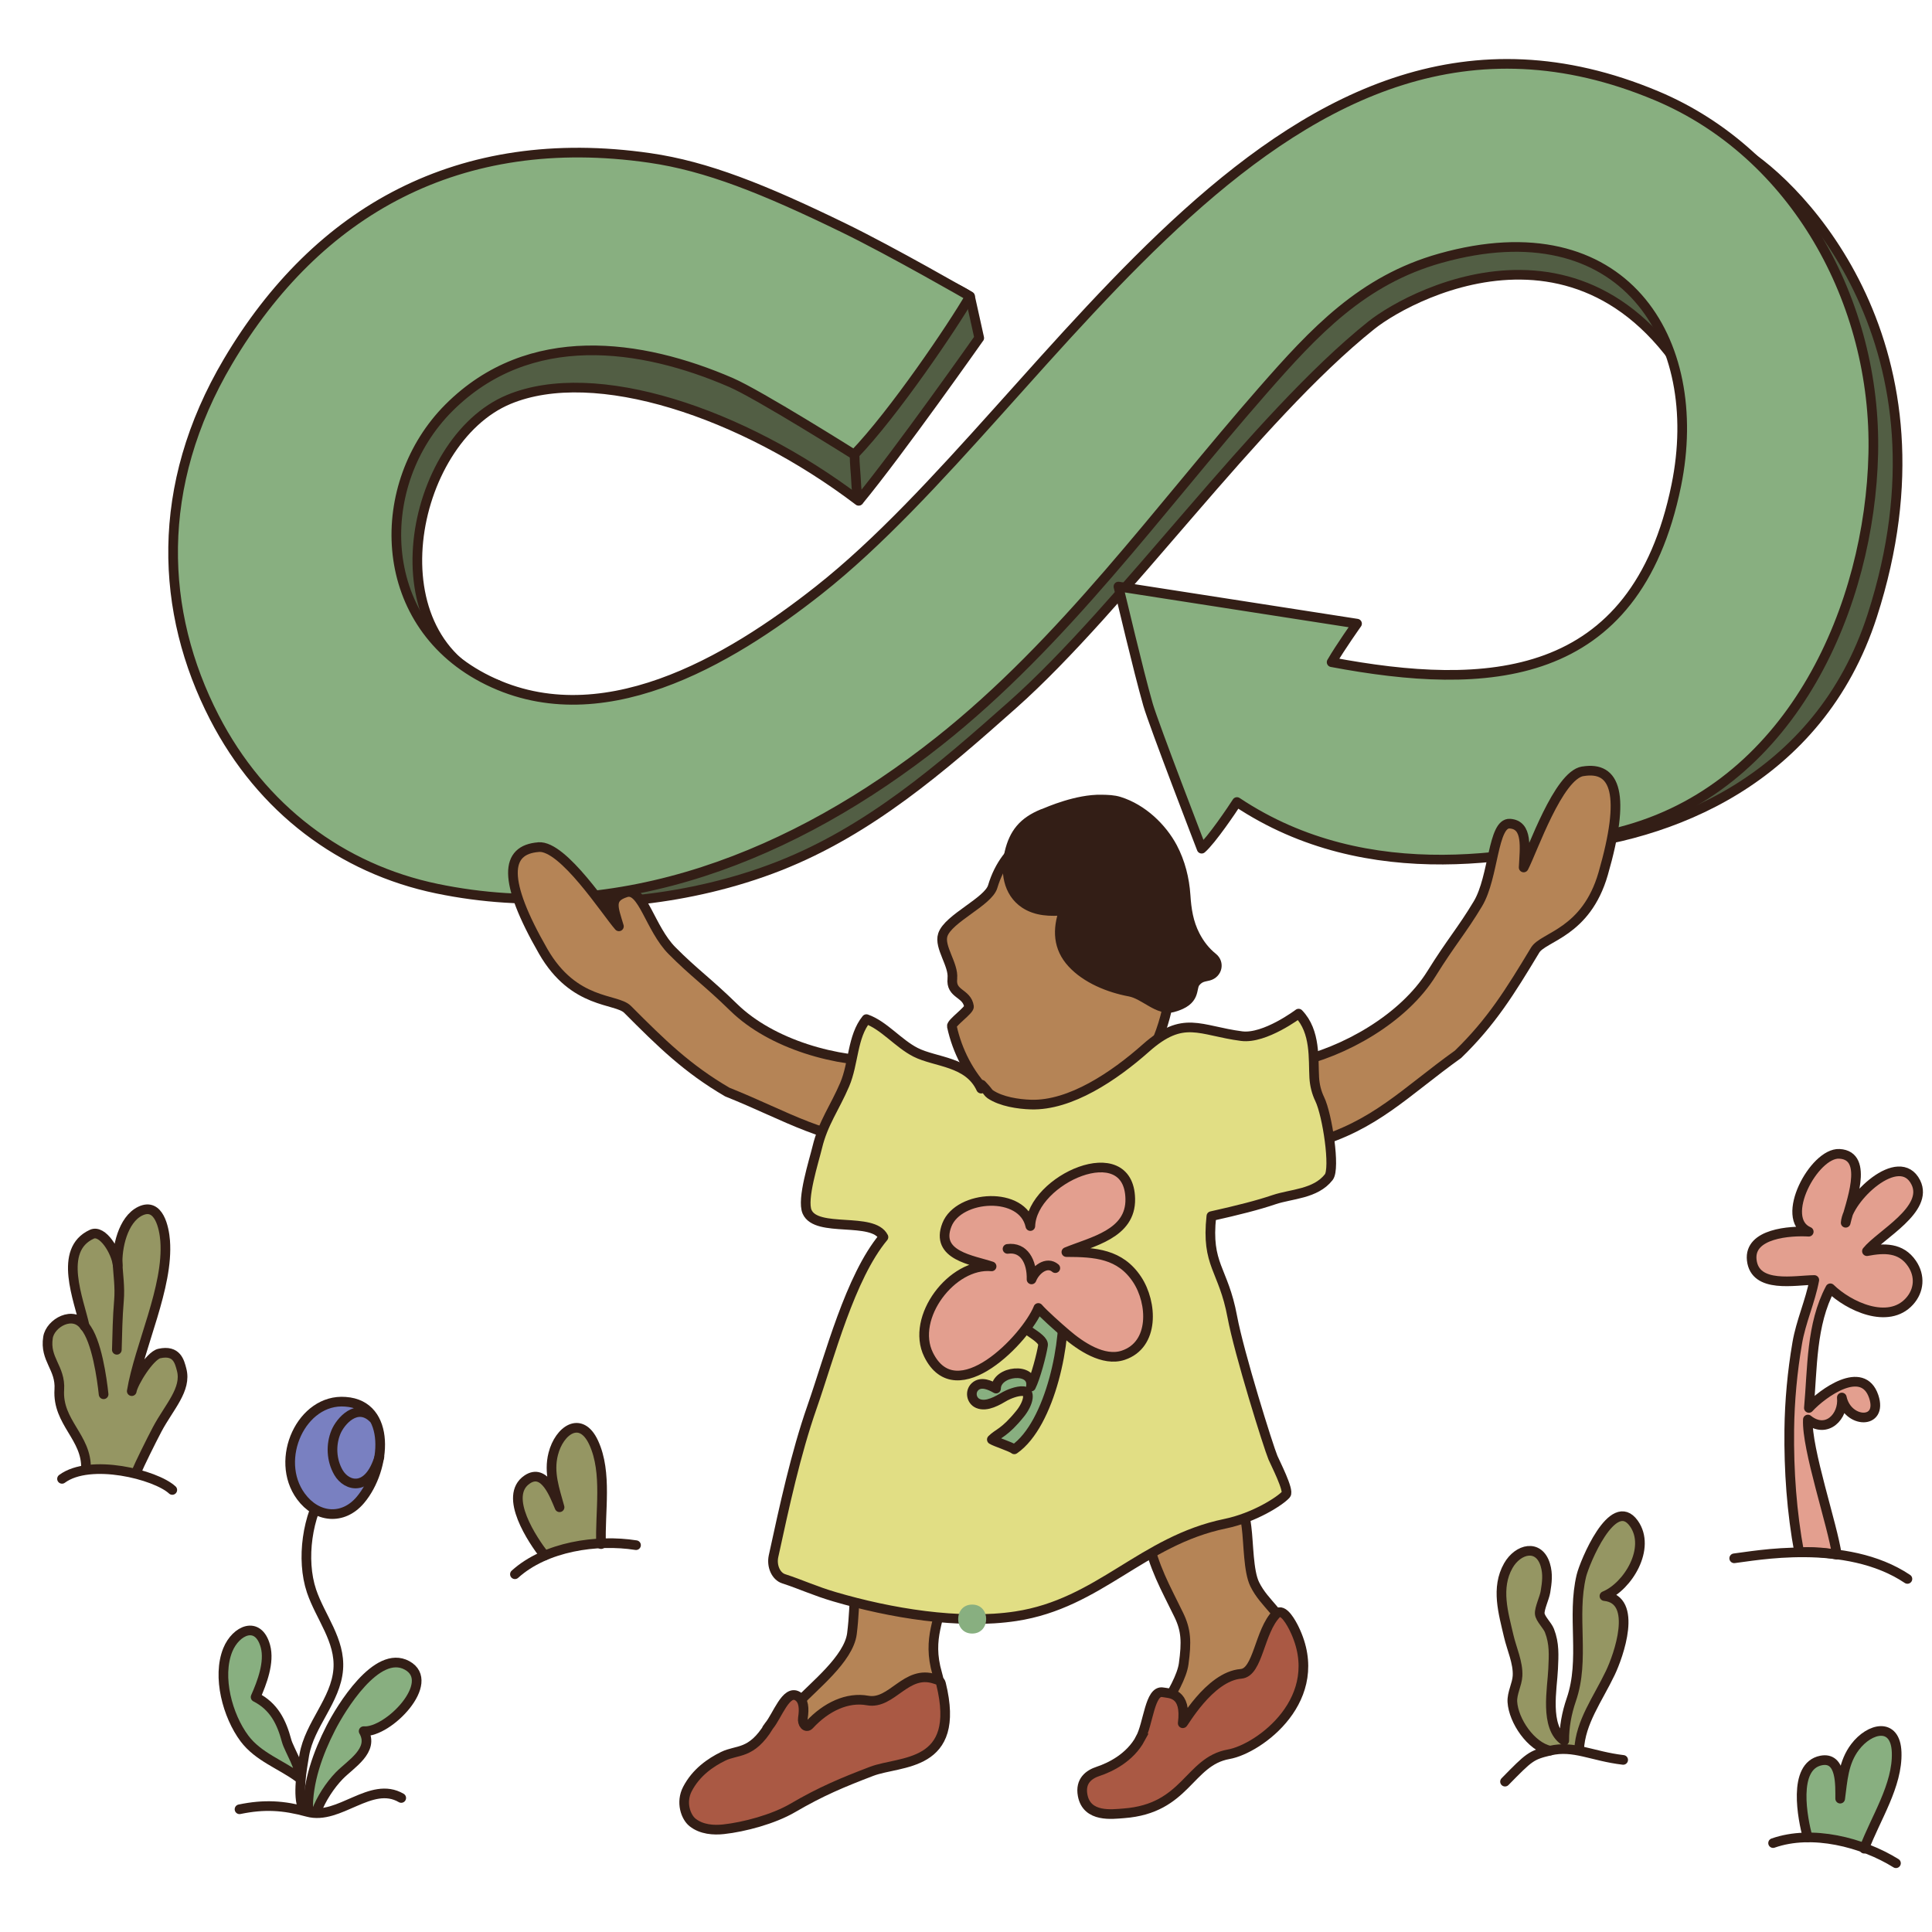 <svg viewBox="0 0 400 400" height="400" width="400" xmlns="http://www.w3.org/2000/svg" data-name="Layer 1" id="Layer_1">
  <defs>
    <style>
      .cls-1 {
        fill: #7980c1;
      }

      .cls-1, .cls-2, .cls-3, .cls-4, .cls-5, .cls-6, .cls-7, .cls-8, .cls-9, .cls-10, .cls-11 {
        stroke: #331e16;
        stroke-width: 2px;
      }

      .cls-1, .cls-2, .cls-4, .cls-5, .cls-6, .cls-7, .cls-8, .cls-10, .cls-11 {
        stroke-linecap: round;
        stroke-linejoin: round;
      }

      .cls-2, .cls-12 {
        fill: #88af80;
      }

      .cls-3 {
        fill: #aa5944;
      }

      .cls-3, .cls-9 {
        stroke-miterlimit: 10;
      }

      .cls-4 {
        fill: none;
      }

      .cls-5 {
        fill: #525e44;
      }

      .cls-6 {
        fill: #e39f8f;
      }

      .cls-12 {
        stroke-width: 0px;
      }

      .cls-7 {
        fill: #331e16;
      }

      .cls-8, .cls-9 {
        fill: #b58456;
      }

      .cls-10 {
        fill: #e1de84;
      }

      .cls-11 {
        fill: #959663;
      }
    </style>
  </defs>
  <g id="Infinity">
    <g>
      <path d="M360.51,31.23c12.28,7.31,45.04,40.65,27.12,96.22-11.02,34.18-42.22,45.95-65.91,47.92,0,0,9.48-10.09,22.99-16.61,11.85-5.72,18.57-14.54,22.64-26.71,3.75-11.22,7.87-22.54,10.91-33.96,3.19-11.98,7.51-27.08,1.29-38.7-5.73-10.7-11.26-18.5-19.03-28.16Z" class="cls-5"></path>
      <path d="M202.73,69.98s-16.67,23.69-24.95,33.71c-24.18-18.36-54.62-28.4-72.44-20.99-20.62,8.57-28.6,50.02-2.19,59.15-12.77.71-25.01-12.21-25.88-14.84-7.63-22.88-7.34-36.8,14.4-53.35,22.97-17.49,87.76-26.12,109.16-12.3l1.91,8.62Z" class="cls-5"></path>
      <path d="M110.83,186.23c11.29,1.65,31.6.51,50.56-6.96,18.62-7.34,33.41-20.16,48.3-33.39,22.99-20.43,50.09-59.23,74.21-78.52,8.78-7.02,50.01-28.51,71.5,22.81,9.21-14.47-17.99-103.53-116.48.68-18.93,20.03-38.79,39.24-60.99,55.74-12.08,8.98-25.54,15.91-38.93,22.67-7.88,3.98-22.83,9.8-28.17,16.98Z" class="cls-5"></path>
      <path d="M176.85,94.11c8.19-8.48,20.5-26.7,23.98-32.76,0,0-16.15-9.31-26.17-14.18-16.54-8.05-28.35-12.77-40.14-14.47-39.48-5.71-68.91,11.05-87.3,42.11-15.34,25.91-14.04,51.98-2.85,73.7,9.77,18.98,26.37,31.39,46.12,35.48,37.85,7.83,74.25-7.03,103.91-30.51,25.91-20.52,45.45-47.96,66.97-72.53,10.76-12.29,20.64-22.94,36.85-27.49,37.87-10.64,54.98,16.89,48.84,47.01-8.44,41.37-39.51,42.62-71.36,36.63,1.78-3.09,5.26-7.98,5.26-7.98l-49.4-7.68c.57,2.21,4,17,6.12,24.43,1.17,4.09,11.11,29.84,11.11,29.84,2.05-1.77,6.4-8.23,7.31-9.66,27.16,18.1,59.64,11.78,80.89,5.74,34.53-9.82,50.14-46.69,50.85-77.82.73-31.55-16.36-62.18-44.88-74.15-77.38-32.46-123.99,63.36-173.42,102.36-18.51,14.61-45.59,30.84-69.6,18.13-22.37-11.85-22.63-40.23-7.02-55.86,16.67-16.69,39.88-13.29,58.42-5.26,5.79,2.51,25.5,14.92,25.5,14.92Z" class="cls-2"></path>
    </g>
    <path d="M176.93,94.11c0,1.97.26,4.06.33,5.85.06,1.22.17,2.52.55,3.65" class="cls-4"></path>
  </g>
  <g id="plants">
    <g>
      <path d="M374.26,380.42c-1.03-3.82-3.22-14.74,2.78-15.93,4.26-.84,3.93,5.22,3.95,7.9.51-3.78.65-7.48,3.07-10.68,3.04-4.03,8.4-5.22,8.62,1.08.24,6.87-4.42,13.75-6.72,19.96" class="cls-2"></path>
      <path d="M372.5,321.38c-1.54-8.3-2.15-16.85-2.05-25.39.07-5.95.64-12.03,1.64-17.88.76-4.5,2.71-8.66,3.54-13.1-3.9.02-12.29,1.84-12.95-4.13-.62-5.54,8.01-6.1,11.8-5.87-6.25-2.66,1.11-16.4,6.34-16.12,6.39.33,2.1,10.67,1.31,14.27.36-5.02,11.1-15.2,14.52-8.35,2.78,5.58-7.41,10.85-10.12,14.23,3.55-.68,7.04-.8,9.33,2.57,1.74,2.57,1.5,5.59-.53,7.83-4.39,4.85-12.59,1-16.38-2.71-4,7.52-3.69,16.53-4.44,24.77,2.82-3.07,11.14-9.11,13.42-2.37,1.99,5.91-5.46,5.6-6.6.21.42,3.92-3.15,7.66-7.03,4.56-.3,6.02,5.16,21.99,5.99,27.98,0,0-3.52-.77-7.79-.51Z" class="cls-6"></path>
      <path d="M367.1,381.59c8.07-2.84,18.47-.16,25.44,4.17" class="cls-4"></path>
      <path d="M359.05,322.63c3.95-.44,23.14-4.27,35.86,4.27" class="cls-4"></path>
      <path d="M320.92,362.45c-3.96-.84-7.56-6.2-7.8-10.08-.11-1.82.98-3.62,1.07-5.4.15-2.71-1.23-5.65-1.83-8.26-1.09-4.72-2.71-9.94-.08-14.56,2.01-3.53,6.33-4.57,7.66-.16.58,1.92.34,3.67.03,5.59-.19,1.2-1.27,3.44-1.18,4.52.09,1.05,1.58,2.4,2.01,3.51,1.05,2.71.88,5.09.76,7.89-.17,4.06-1.83,12.08,2.3,14.89-.01-2.89.48-5.63,1.46-8.49,2.88-8.34.05-17.21,2.09-25.67.64-2.65,6.51-16.92,10.86-10.82,3.62,5.08-1.22,13.04-6.09,15.04,7.07.72,2.91,12.39,1.21,15.93-2.6,5.44-6.18,10.16-6.45,15.88" class="cls-11"></path>
      <path d="M311.6,368.87c5.05-5.15,5.37-5.48,9.32-6.42,4.92-1.16,8.66,1.15,15.14,1.92" class="cls-4"></path>
    </g>
    <g>
      <path d="M112.76,322.07c-2.43-3.12-8.69-12.34-3.61-15.76,3.6-2.43,5.65,3.28,6.7,5.75-1-3.69-2.3-7.14-1.31-11.04,1.24-4.9,5.72-8.07,8.37-2.34,2.89,6.24,1.26,14.38,1.54,21.01" class="cls-11"></path>
      <path d="M106.61,325.93c6.34-5.74,16.97-7.3,25.07-6.02" class="cls-4"></path>
      <path d="M67.43,308.06c-3.82,5.66-5.13,14.81-2.93,21.35,1.83,5.41,5.99,10.21,5.53,16.2-.49,6.44-5.95,11.42-7.03,17.76-.5,2.95-1.47,8.45-.26,11.08" class="cls-4"></path>
      <path d="M71.52,290.22c-9.07-.73-14.85,11.93-9.22,19.59,3.28,4.47,8.69,5.01,12.3.75,5.46-6.44,6.47-19.69-3.08-20.34Z" class="cls-1"></path>
      <path d="M63.81,374.81c-.19-5.79,2.07-11.96,4.67-17.03,2.09-4.09,9.53-16.4,15.79-12.98,6.31,3.44-3.88,14-8.98,13.62,2.28,3.98-2.72,6.81-5.06,9.23-1.92,1.98-3.78,4.85-4.72,7.41-.64.21-1.04.01-1.7-.24Z" class="cls-2"></path>
      <path d="M61.82,368.01c-3.65-2.7-8.35-4.26-11.21-8.08-3.49-4.67-5.7-12.77-3.45-18.33,1.67-4.11,6.3-6.18,7.79-.77.91,3.33-.72,7.57-2.03,10.53,3.8,1.94,5.37,5.14,6.43,9.09.47,1.76,3.34,6.25,2.48,7.55Z" class="cls-2"></path>
      <path d="M49.59,374.59c5.12-1.06,9.08-.82,14.08.55,6.57,1.8,13.13-6.56,19.4-2.89" class="cls-4"></path>
      <path d="M77.23,293.58c-3.36-3.22-6.75.66-7.68,2.92-1.08,2.61-.95,5.8.52,8.35,1.72,2.98,6.29,4.09,8.48-3.22" class="cls-4"></path>
      <path d="M17.8,304.09c.22-6.53-5.96-9.57-5.52-16.4.29-4.51-3.07-6.22-2.34-10.79.47-2.97,5.26-5.73,7.6-2.3-1.19-5.49-5.63-15.82,1.48-19.07,2.19-1,5.01,3.51,5.35,6.43-.21-3.55,1.06-9.47,4.67-11.21,3.87-1.87,4.95,3.51,5.15,6.12.74,9.61-5.36,21.82-6.91,31.15.26-1.7,3.74-7.36,5.71-7.79,3.66-.81,4.19,1.76,4.61,3.33,1.1,4.09-2.59,7.73-5.05,12.36-1.31,2.48-3.66,7.24-4.32,8.84" class="cls-11"></path>
      <path d="M12.84,306.18c5.8-4.29,19.39-.89,22.83,2.3" class="cls-4"></path>
      <path d="M24.3,261.14c.15,2.72.57,5.34.33,8.12-.31,3.71-.33,6.47-.44,10.2" class="cls-4"></path>
      <path d="M17.54,274.59c2.49,2.89,3.58,10.97,3.91,14.08" class="cls-4"></path>
    </g>
  </g>
  <g id="Kid">
    <g>
      <path d="M197.18,202.58c-.39,3.37,3.02,2.91,3.44,5.82.1.73-3.7,3.39-3.55,4.08,2.25,10.42,10.1,18.88,19.38,19.95,12.38,1.42,23.98-11.06,25.91-27.89,1.93-16.82-6.53-31.61-18.91-33.04-7.51-.86-15.21,2.97-17.92,12.06-.93,3.13-9.22,6.59-10.33,9.99-.83,2.53,2.29,6.19,1.97,9.02Z" class="cls-8"></path>
      <path d="M327.68,159.69c-5.06.85-10.36,16.34-12.22,19.91.2-4.08.92-8.83-2.86-9.07-3.59-.22-3.29,11.04-6.61,16.58s-5.54,7.92-9.6,14.46c-5.76,9.26-18.01,16.29-28.74,18.54,1.98,5.09,3.6,11.07,4.05,16.62,12.97-3.61,19.24-10.63,30.17-18.45,6.91-6.7,10.8-13,15.96-21.56,1.69-2.82,10.54-3.54,14.09-15.83,4.72-16.37,2.65-22.36-4.24-21.19Z" class="cls-8"></path>
      <path d="M111.51,175.38c5.12-.38,13.97,13.39,16.63,16.41-1.17-3.91-2.13-5.9,1.48-7.03,3.43-1.07,4.96,7.47,9.51,12.06s7.27,6.37,12.78,11.75c7.8,7.62,21.38,11.51,32.34,11.13-.7,5.41-.85,11.61.04,17.1-13.45-.41-21.23-5.72-33.71-10.7-8.31-4.85-13.6-10.04-20.65-17.12-2.32-2.33-11.08-.91-17.46-12-8.49-14.77-7.92-21.08-.95-21.59Z" class="cls-8"></path>
      <path d="M231.26,305.85c-.16-.2,4.39-1.16,4.48.14.25,3.66.94,8.23,1.68,11.68,1.51,7.05,3.82,10.88,6.63,16.67,1.55,3.18,1.63,5.61,1.02,10.12-.68,5.08-8.23,14.77-10.32,17.9-1.09,1.63-2.45,3.4-3.98,4.27-2.01,1.14-.94,2.17.85,4.09,3.45,3.72,7.51,1.41,11.14-.84,4.55-2.81,7.9-8.84,12.44-11.73,4.98-3.17,15.2-4.87,11.78-18.79-1.33-5.4-5.11-7.1-7.2-11.35-1.33-2.7-1.26-8.43-1.7-11.85-.68-5.26-1.58-9.05-2.21-13.16-.6-3.95-2.07-2.89-4.62-2.57-3.3.41-6.66,1.46-9.93,2.4-3.25.94-7.4,2.48-10.06,3.02Z" class="cls-8"></path>
      <path d="M178.9,306.11c-1.27,4.38-.94,7.48-1.4,12.2-.64,6.54-.3,13.39-1.11,19.89-.65,5.28-8.1,11.02-10.99,14.22-2.21,2.45-5.47,5.7-7.6,8.15-2.79,3.21-6.29,3.44-9.3,5.83-2.25,1.79-5.13,6.76-1.61,9.32,1.86,1.35,4.65.5,6.56.07,3.33-.75,6.7-1.5,9.85-3.37,6.41-3.82,12.46-8.45,19.36-9.52,3.03-.47,7.27-.17,9.72-3.45,2.4-3.22,2.86-8.86,1.67-12.92-2.22-7.58.8-11.37,1.32-17.36.36-4.12.68-8.24.93-12.39.25-4.2,1.29-8.91,1.06-13.07-5.7.37-11.3,2.34-17.01,2.72-2.92.2,1.31-.3-1.46-.3Z" class="cls-9"></path>
      <path d="M203.12,225.38c-2.61-5.67-9.41-5.41-13.55-7.51-3.58-1.81-6.58-5.61-10.19-6.87-2.94,3.62-2.61,9.13-4.5,13.56-2.05,4.8-4.46,7.92-5.67,12.96-.7,2.91-3.25,10.77-2.11,13.37,1.95,4.43,13.63.94,15.81,5.24-6.92,8.31-11.08,24.55-14.8,35.22-3.35,9.58-5.71,20.5-7.96,30.85-.44,2.05.51,4.16,2.11,4.67,3.58,1.16,6.44,2.53,10.55,3.73,11.44,3.36,25.81,5.8,37.52,4.02,17.31-2.64,26.1-15.6,43.35-19.16,6.02-1.24,11.38-4.7,12.57-6.05.71-.8-2.25-6.55-2.7-7.62-.93-2.2-7.02-21.64-8.42-29.19-1.85-9.97-5.44-10.6-4.33-20.81,5.54-1.24,9.68-2.29,13-3.42,3.56-1.2,8.57-1.15,11.31-4.66,1.38-1.76-.3-12.91-1.88-16.16-.65-1.34-1.04-2.87-1.13-4.45-.22-3.8.36-9.51-3.24-13.24,0,0-6.98,5.28-11.79,4.66-8.74-1.13-12.01-4.47-19.82,2.46-6.56,5.82-15.64,11.96-23.81,11.71-2.57-.08-6.15-.6-8.42-2.14-.39-.26-.65-.76-.99-1.12-1.31-1.36-.59-.95-.88-.04Z" class="cls-10"></path>
      <path d="M219.95,268.67c1.11,8.49-2.44,26.17-9.95,31.4-.65-.54-3.93-1.56-4.65-2.03,1.33-1.34,2.62-1.33,5.89-5.39.76-.94,1.45-2.23,1.56-3.22.1-.95-.19-1.32-.88-1.4-1.31-.15-3.27.73-3.82,1.04-1.47.86-3.8,2.29-5.62,1.51-1.39-.59-1.7-2.48-.6-3.49,1.26-1.17,3.11-.3,4.34.4.03-3.76,7.9-4.54,7.23-.41.92-1.8,2.2-6.59,2.5-8.58.25-1.69-5.53-3.82-5.53-5.53,0-2.01-.59-3.91-.14-5.26,1.22.37,10.44.09,9.67.94Z" class="cls-2"></path>
      <path d="M215.88,168.49c-4.03,1.65-5.95,4.02-6.89,8.03-.88,3.73-.41,8.19,3.2,10.58,2.38,1.57,5.29,1.65,8.09,1.41-1.38,3.9-1.29,7.69,1.7,10.92,2.9,3.14,7.54,5.07,11.9,5.88,3.08.57,5.95,4.08,9,3.24,4.97-1.37,3.61-3.92,4.64-5.18.92-1.13,1.81-1.1,2.71-1.34,1.81-.48,2.29-2.64.88-3.77-1.57-1.26-2.75-2.79-3.68-4.59-1.38-2.68-1.78-5.4-1.97-8.33-.23-3.4-1.08-6.81-2.7-9.88-2.18-4.09-6.21-7.99-11.02-9.5-1.17-.37-2.42-.4-3.67-.42-5.1-.11-10.89,2.44-12.16,2.96Z" class="cls-7"></path>
      <path d="M159.16,357.4s.05-.07.07-.1c1.69-2.02,3.51-7.56,5.89-6.14,1.33.8,1.41,2.61,1.11,4.54-.19,1.22.68,2.14,1.33,1.43,3.49-3.79,7.91-5.82,12.06-5.06,5.06.93,7.93-6.49,13.98-4.44.53.18,1.05.25,1.23.98,4.28,17.43-8.45,15.86-14.38,18.13-6.01,2.3-10.41,4.12-16.33,7.58-4.01,2.34-10.07,3.95-14.32,4.41-2.04.22-4.55.07-6.42-1.42-1.39-1.11-2.49-4.14-1.06-6.9,1.79-3.46,4.8-5.51,7.39-6.78,2.95-1.45,5.83-.32,9.46-6.22Z" class="cls-3"></path>
      <path d="M236.1,359.93c1.66-3.06,1.95-10.08,4.65-9.56,1.4.27,4.95-.04,4.12,6.41-.07.52,5.44-9.7,12.07-10.23,3.57-.29,3.75-8.82,7.37-12.47,1.35-1.36,3.15,2.13,3.65,3.15,7.04,14.48-7.33,24.87-13.57,25.97-8.3,1.47-8.76,11.27-21.74,12.23-2.35.17-7.63.94-8.5-3.73-.56-3,1.33-4.35,3.23-4.97,2.47-.82,6.57-2.79,8.73-6.8Z" class="cls-3"></path>
      <path d="M214.97,270.82c-2.56,6.26-16.95,21.35-22.72,9.65-3.79-7.68,4.87-19.07,13.05-18.28-3.87-1.31-11.77-2.21-9.25-8.61,2.45-6.22,15.72-7.04,17.27.26.32-9.67,20.42-18.62,20.69-5.64.15,7.3-7.91,8.84-13.23,11.03,5.97.01,11.13.35,14.65,5.68,3.18,4.82,3.64,13.51-2.88,15.68-4.1,1.37-8.88-1.9-11.83-4.44-1.65-1.41-4.72-4.14-5.75-5.35Z" class="cls-6"></path>
      <path d="M218.49,262.55c-1.74-1.51-4.11.29-4.92,2.34.1-3.69-1.56-6.78-4.97-6.32" class="cls-4"></path>
    </g>
  </g>
  <path d="M201.28,338.21c3.86,0,3.87-6,0-6s-3.87,6,0,6h0Z" class="cls-12"></path>
</svg>